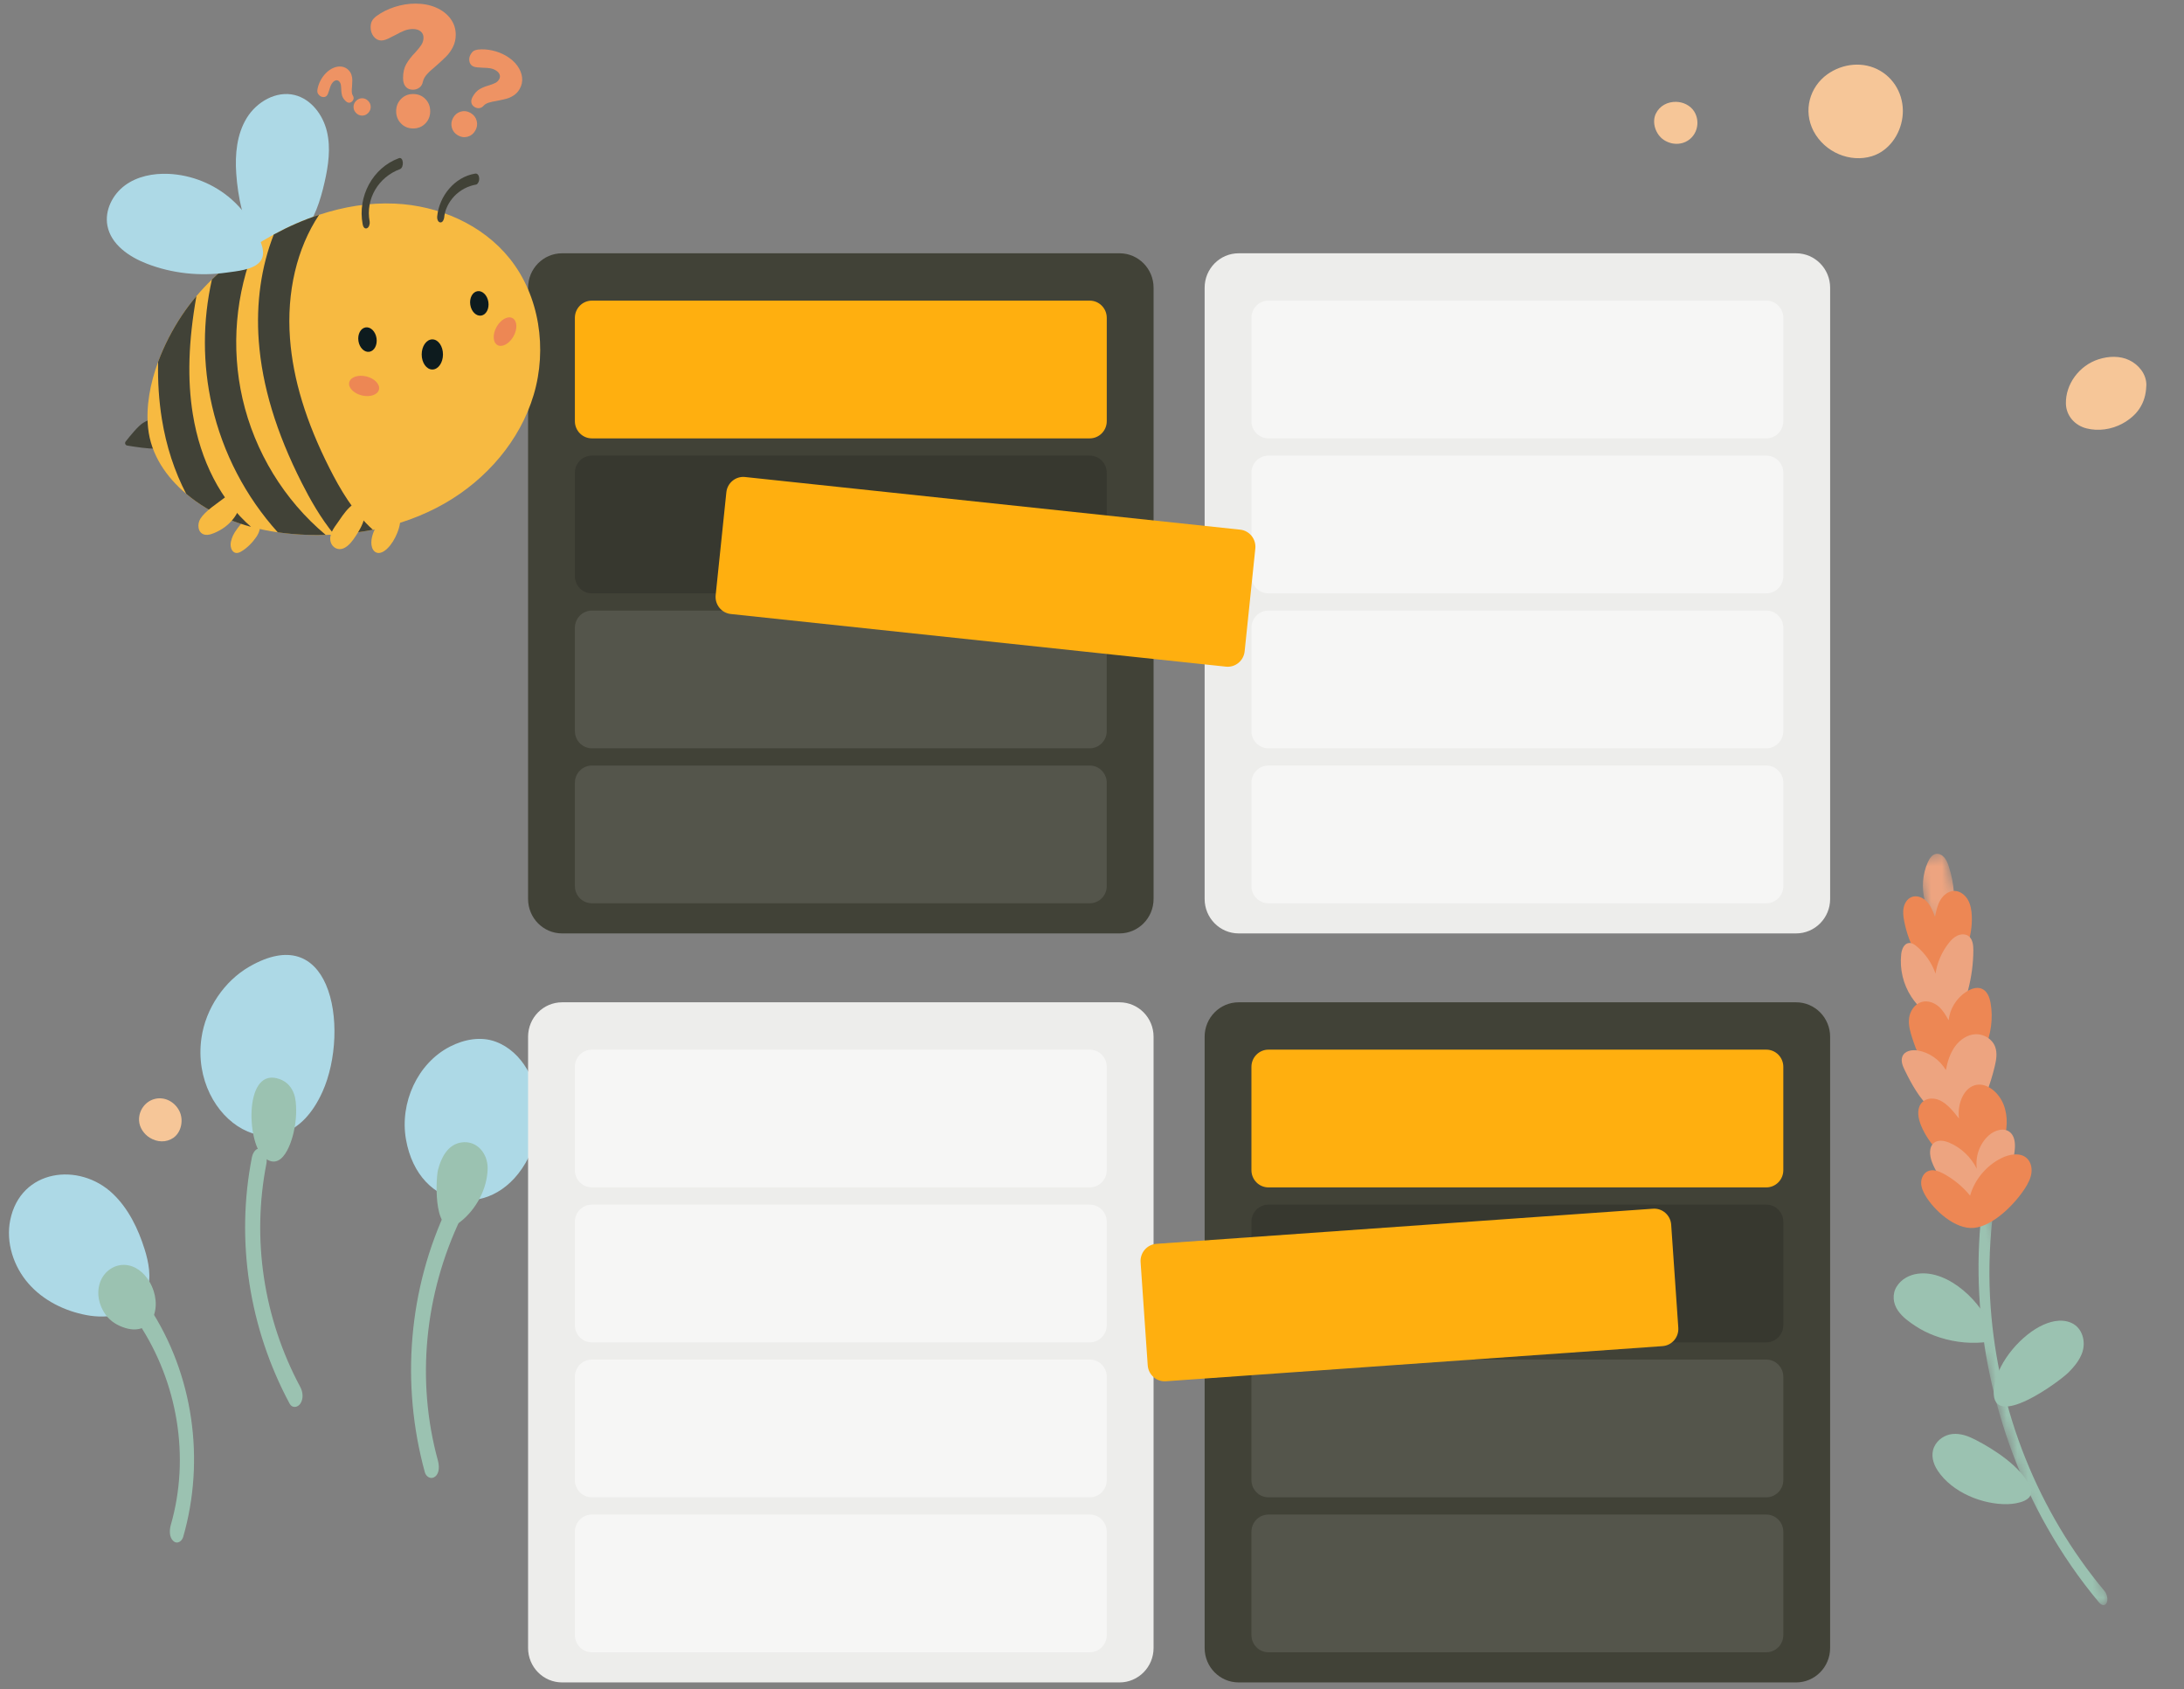 <svg width="203" height="157" viewBox="0 0 203 157" fill="none" xmlns="http://www.w3.org/2000/svg">
<rect x="0" y="0" width="203" height="157" fill="#808080" stroke="none"/>
<path fill-rule="evenodd" clip-rule="evenodd" d="M30.291 91.49C29.189 88.962 26.9 87.685 23.172 89.834C20.866 91.164 19.113 93.707 18.722 96.48C17.649 104.094 26.239 109.72 29.966 101.477C31.283 98.564 31.504 94.27 30.291 91.49Z" fill="#ADD9E6"/>
<path fill-rule="evenodd" clip-rule="evenodd" d="M27.913 128.899C24.489 122.518 23.386 115.151 24.764 108.13C24.846 107.714 24.763 106.974 24.275 106.783C23.768 106.586 23.484 107.191 23.414 107.548C21.891 115.299 23.148 123.411 26.922 130.447C27.155 130.881 27.663 130.811 27.913 130.447C28.224 129.996 28.158 129.356 27.913 128.899Z" fill="#9BC2B1"/>
<path fill-rule="evenodd" clip-rule="evenodd" d="M27.332 101.673C27.104 101.031 26.686 100.543 26.026 100.294C22.686 99.038 22.933 106.035 24.418 107.441C26.252 109.178 27.201 105.964 27.399 104.713C27.48 104.202 27.537 103.689 27.528 103.171C27.52 102.681 27.498 102.138 27.332 101.673Z" fill="#9BC2B1"/>
<path fill-rule="evenodd" clip-rule="evenodd" d="M48.973 99.343C48.295 98.196 47.307 97.26 46.068 96.803C44.67 96.286 43.114 96.597 41.82 97.263C38.8 98.816 37.146 102.486 37.731 105.866C38.898 112.609 46.117 113.571 49.134 107.547C50.398 105.023 50.425 101.799 48.973 99.343Z" fill="#ADD9E6"/>
<path fill-rule="evenodd" clip-rule="evenodd" d="M42.591 111.688C42.162 111.332 41.811 111.71 41.634 112.082C37.939 119.808 37.245 128.636 39.49 136.823C39.605 137.241 40.063 137.526 40.448 137.218C40.881 136.87 40.823 136.167 40.699 135.714C38.65 128.241 39.485 120.211 42.842 113.191C43.044 112.768 42.977 112.009 42.591 111.688Z" fill="#9BC2B1"/>
<path fill-rule="evenodd" clip-rule="evenodd" d="M42.847 106.175C41.598 106.382 40.999 107.608 40.718 108.694C40.466 109.671 40.285 115.514 42.791 113.541C44.272 112.375 45.295 110.464 45.326 108.584C45.349 107.218 44.336 105.928 42.847 106.175Z" fill="#9BC2B1"/>
<path fill-rule="evenodd" clip-rule="evenodd" d="M13.571 116.531C13.531 116.386 13.489 116.243 13.444 116.102C12.845 114.184 11.936 112.316 10.498 110.943C7.375 107.964 1.915 108.626 0.951 113.383C0.529 115.463 1.26 117.694 2.643 119.277C4.025 120.86 5.997 121.828 8.036 122.213C10.042 122.591 12.491 122.218 13.467 120.382C14.083 119.223 13.926 117.818 13.571 116.531Z" fill="#ADD9E6"/>
<path fill-rule="evenodd" clip-rule="evenodd" d="M13.845 121.444C13.585 121.048 13.162 121.045 12.902 121.444C12.631 121.858 12.627 122.581 12.902 122.997C16.512 128.47 17.688 135.402 15.878 141.709C15.745 142.171 15.712 142.859 16.117 143.212C16.489 143.537 16.913 143.227 17.03 142.818C19.087 135.651 17.975 127.704 13.845 121.444Z" fill="#9BC2B1"/>
<path fill-rule="evenodd" clip-rule="evenodd" d="M13.905 119.132C13.376 118.229 12.544 117.578 11.566 117.547C10.621 117.517 9.691 118.126 9.32 119.12C8.93 120.166 9.198 121.321 9.818 122.175C10.282 122.815 10.951 123.198 11.648 123.411C14.245 124.205 15.195 121.333 13.905 119.132Z" fill="#9BC2B1"/>
<mask id="mask0_422_3456" style="mask-type:alpha" maskUnits="userSpaceOnUse" x="177" y="79" width="6" height="8">
<path d="M177.793 80.018L180.72 79.107L182.754 85.881L179.828 86.792L177.793 80.018Z" fill="white"/>
</mask>
<g mask="url(#mask0_422_3456)">
<path fill-rule="evenodd" clip-rule="evenodd" d="M178.916 83.744C178.597 82.545 178.694 81.239 179.182 80.141C179.346 79.772 179.601 79.391 179.984 79.346C180.266 79.313 180.551 79.481 180.743 79.715C180.934 79.95 181.048 80.245 181.144 80.538C181.658 82.103 181.773 83.804 181.472 85.399C181.291 86.363 180.931 86.874 180.179 86.055C179.588 85.412 179.145 84.607 178.916 83.744Z" fill="#EDA480"/>
</g>
<path fill-rule="evenodd" clip-rule="evenodd" d="M176.991 85.594C176.911 85.18 176.857 84.751 176.944 84.339C177.03 83.927 177.279 83.532 177.661 83.371C178.148 83.165 178.73 83.395 179.097 83.783C179.465 84.171 179.665 84.689 179.857 85.192C179.965 84.657 180.078 84.111 180.354 83.644C180.631 83.177 181.107 82.797 181.643 82.793C182.164 82.79 182.642 83.149 182.908 83.608C183.173 84.067 183.256 84.612 183.277 85.144C183.346 86.905 182.747 88.584 181.77 90.015C181.402 90.554 180.636 90.921 179.972 90.856C179.235 90.785 178.499 89.373 178.136 88.726C177.592 87.754 177.201 86.692 176.991 85.594Z" fill="#ED8754"/>
<path fill-rule="evenodd" clip-rule="evenodd" d="M177.658 92.636C176.901 91.481 176.563 90.064 176.714 88.68C176.763 88.233 176.964 87.69 177.421 87.635C177.693 87.602 177.941 87.768 178.147 87.939C178.95 88.609 179.562 89.493 179.904 90.476C180.054 89.472 180.47 88.5 181.101 87.683C181.319 87.4 181.571 87.129 181.893 86.967C182.215 86.806 182.62 86.771 182.92 86.954C183.354 87.219 183.422 87.803 183.42 88.309C183.414 89.553 183.248 90.8 182.929 92.012C182.667 93.003 181.981 94.881 180.664 94.91C179.499 94.936 178.215 93.484 177.658 92.636Z" fill="#EDA480"/>
<path fill-rule="evenodd" clip-rule="evenodd" d="M179.428 99.548C178.548 98.741 178.107 97.595 177.742 96.472C177.545 95.863 177.361 95.228 177.451 94.586C177.541 93.944 177.973 93.289 178.629 93.109C179.181 92.957 179.769 93.172 180.183 93.526C180.596 93.88 180.867 94.358 181.131 94.827C181.215 93.776 181.843 92.754 182.776 92.156C183.184 91.894 183.699 91.708 184.147 91.862C184.699 92.052 184.927 92.665 185.024 93.221C185.273 94.637 185.06 96.132 184.47 97.484C184.025 98.504 183.123 100.342 181.803 100.425C180.93 100.479 180.035 100.105 179.428 99.548Z" fill="#ED8754"/>
<path fill-rule="evenodd" clip-rule="evenodd" d="M179.448 103.021C178.403 102.061 177.689 100.77 177.055 99.475C176.858 99.074 176.663 98.607 176.819 98.194C177.022 97.656 177.697 97.533 178.247 97.622C179.307 97.792 180.293 98.478 180.866 99.442C181.014 98.661 181.257 97.886 181.71 97.256C182.163 96.625 182.85 96.152 183.607 96.112C184.365 96.071 185.17 96.531 185.448 97.282C185.66 97.856 185.552 98.494 185.412 99.082C185.016 100.74 184.39 102.472 183.458 103.873C182.623 105.125 180.299 103.802 179.448 103.021Z" fill="#EDA480"/>
<mask id="mask1_422_3456" style="mask-type:alpha" maskUnits="userSpaceOnUse" x="180" y="112" width="17" height="39">
<path d="M180.456 113.486L184.925 112.099L196.051 149.015L191.581 150.401L180.456 113.486Z" fill="white"/>
</mask>
<g mask="url(#mask1_422_3456)">
<path fill-rule="evenodd" clip-rule="evenodd" d="M195.635 147.883C192.541 144.19 190.057 140.003 188.252 135.505C186.461 131.042 185.381 126.282 185.029 121.483C184.829 118.751 184.891 116.001 185.187 113.284C185.224 112.944 185.026 112.426 184.707 112.276C184.358 112.112 184.208 112.446 184.175 112.744C183.633 117.727 183.906 122.814 184.942 127.728C185.991 132.699 187.769 137.514 190.267 141.921C191.669 144.393 193.275 146.735 195.093 148.904C195.288 149.136 195.591 149.314 195.792 148.991C195.975 148.696 195.845 148.134 195.635 147.883Z" fill="#9BC2B1"/>
</g>
<path fill-rule="evenodd" clip-rule="evenodd" d="M185.106 123.532C184.315 121.13 181.166 117.981 178.264 118.366C177.467 118.471 176.732 118.868 176.303 119.547C175.845 120.27 175.959 121.149 176.42 121.806C176.838 122.404 177.451 122.848 178.066 123.246C178.6 123.593 179.173 123.884 179.777 124.111C181.215 124.653 182.77 124.89 184.339 124.749C184.36 124.748 184.38 124.742 184.401 124.738C185.199 124.614 185.298 124.114 185.106 123.532Z" fill="#9BC2B1"/>
<path fill-rule="evenodd" clip-rule="evenodd" d="M192.514 122.929C191.548 122.507 190.457 122.818 189.573 123.286C187.611 124.327 185.448 126.903 185.319 129.252C185.111 133.013 191.407 128.409 192.287 127.519C192.804 126.996 193.286 126.411 193.535 125.715C193.895 124.711 193.584 123.396 192.514 122.929Z" fill="#9BC2B1"/>
<path fill-rule="evenodd" clip-rule="evenodd" d="M188.674 138.131C187.847 136.276 185.279 134.653 183.618 133.799C182.953 133.456 182.235 133.188 181.485 133.263C180.768 133.334 180.082 133.785 179.777 134.465C179.446 135.203 179.674 136.007 180.099 136.654C181.441 138.699 184.3 139.84 186.615 139.781C187.425 139.761 189.237 139.484 188.71 138.216C188.699 138.188 188.686 138.159 188.674 138.131Z" fill="#9BC2B1"/>
<path fill-rule="evenodd" clip-rule="evenodd" d="M178.703 104.918C178.383 104.254 178.147 103.44 178.413 102.809C178.724 102.07 179.618 101.925 180.317 102.26C181.016 102.595 181.563 103.281 182.082 103.944C181.911 102.533 182.562 100.999 183.736 100.811C184.727 100.653 185.787 101.525 186.229 102.644C186.671 103.762 186.578 105.04 186.195 106.097C185.865 107.01 185.302 108.043 184.655 108.676C184.093 109.225 183.172 108.861 182.479 108.578C180.929 107.944 179.524 106.62 178.703 104.918Z" fill="#ED8754"/>
<path fill-rule="evenodd" clip-rule="evenodd" d="M179.568 107.972C179.349 107.378 179.273 106.601 179.756 106.211C180.154 105.888 180.74 106 181.211 106.202C182.295 106.667 183.21 107.54 183.743 108.617C183.579 107.474 184.013 106.264 184.856 105.511C185.411 105.015 186.306 104.742 186.86 105.247C187.25 105.601 187.314 106.199 187.278 106.731C187.17 108.321 186.351 109.817 185.148 110.799C184.61 111.238 183.991 111.719 183.297 111.494C182.549 111.253 181.81 110.833 181.209 110.317C180.484 109.692 179.905 108.882 179.568 107.972Z" fill="#EDA480"/>
<path fill-rule="evenodd" clip-rule="evenodd" d="M178.967 111.115C178.752 110.75 178.571 110.348 178.569 109.922C178.566 109.496 178.776 109.042 179.169 108.852C179.642 108.622 180.198 108.827 180.651 109.072C181.6 109.586 182.442 110.283 183.118 111.112C183.535 109.622 184.631 108.313 186.043 107.618C186.79 107.251 187.77 107.082 188.375 107.62C188.755 107.957 188.887 108.507 188.818 109.012C188.749 109.518 188.504 109.988 188.225 110.423C187.311 111.847 185.306 113.93 183.48 114.109C181.732 114.28 179.752 112.45 178.967 111.115Z" fill="#ED8754"/>
<path fill-rule="evenodd" clip-rule="evenodd" d="M173.994 14.515C175.546 14.037 176.622 12.53 176.832 10.89C177.052 9.17 176.275 7.472 174.78 6.588C173.204 5.657 171.247 5.9 169.841 6.911C168.213 8.083 167.575 10.269 168.566 12.185C169.618 14.169 171.968 15.138 173.994 14.515Z" fill="#F6C698"/>
<path fill-rule="evenodd" clip-rule="evenodd" d="M14.303 102.147C13.462 102.4 12.877 103.234 12.925 104.137C12.959 104.798 13.386 105.401 13.924 105.732C14.61 106.154 15.441 106.201 16.12 105.735C16.864 105.212 17.08 104.066 16.676 103.255C16.23 102.361 15.251 101.861 14.303 102.147Z" fill="#F6C698"/>
<path fill-rule="evenodd" clip-rule="evenodd" d="M157.25 12.76C157.853 12.116 157.948 11.098 157.46 10.339C157.103 9.785 156.435 9.479 155.806 9.464C155.004 9.445 154.26 9.825 153.902 10.572C153.516 11.401 153.897 12.503 154.647 13.001C155.475 13.549 156.57 13.487 157.25 12.76Z" fill="#F6C698"/>
<path fill-rule="evenodd" clip-rule="evenodd" d="M192.023 37.521C192.053 38.643 192.858 39.538 193.935 39.81C195.03 40.087 196.27 39.918 197.293 39.355C197.905 39.017 198.466 38.567 198.854 37.983C199.28 37.341 199.464 36.646 199.492 35.909C199.499 35.863 199.502 35.816 199.502 35.77C199.504 34.757 198.781 33.884 197.905 33.467C197.034 33.051 195.986 33.09 195.051 33.391C193.266 33.966 191.976 35.702 192.023 37.521Z" fill="#F6C698"/>
<path d="M166.944 23.538H115.133C113.386 23.538 111.969 24.971 111.969 26.738V83.543C111.969 85.31 113.386 86.743 115.133 86.743H166.944C168.692 86.743 170.109 85.31 170.109 83.543V26.738C170.109 24.971 168.692 23.538 166.944 23.538Z" fill="#EDEDEB"/>
<path opacity="0.5" d="M164.176 27.938H117.902C117.028 27.938 116.32 28.655 116.32 29.538V39.139C116.32 40.023 117.028 40.739 117.902 40.739H164.176C165.05 40.739 165.758 40.023 165.758 39.139V29.538C165.758 28.655 165.05 27.938 164.176 27.938Z" fill="white"/>
<path opacity="0.5" d="M164.176 56.741H117.902C117.028 56.741 116.32 57.457 116.32 58.341V67.942C116.32 68.825 117.028 69.542 117.902 69.542H164.176C165.05 69.542 165.758 68.825 165.758 67.942V58.341C165.758 57.457 165.05 56.741 164.176 56.741Z" fill="white"/>
<path opacity="0.5" d="M164.176 42.34H117.902C117.028 42.34 116.32 43.056 116.32 43.94V53.54C116.32 54.424 117.028 55.141 117.902 55.141H164.176C165.05 55.141 165.758 54.424 165.758 53.54V43.94C165.758 43.056 165.05 42.34 164.176 42.34Z" fill="white"/>
<path opacity="0.5" d="M164.176 71.142H117.902C117.028 71.142 116.32 71.858 116.32 72.742V82.343C116.32 83.227 117.028 83.943 117.902 83.943H164.176C165.05 83.943 165.758 83.227 165.758 82.343V72.742C165.758 71.858 165.05 71.142 164.176 71.142Z" fill="white"/>
<path d="M104.059 93.144H52.248C50.5 93.144 49.084 94.576 49.084 96.344V153.148C49.084 154.916 50.5 156.349 52.248 156.349H104.059C105.806 156.349 107.223 154.916 107.223 153.148V96.344C107.223 94.576 105.806 93.144 104.059 93.144Z" fill="#EDEDEB"/>
<path opacity="0.5" d="M101.29 97.544H55.016C54.142 97.544 53.434 98.26 53.434 99.144V108.745C53.434 109.629 54.142 110.345 55.016 110.345H101.29C102.164 110.345 102.872 109.629 102.872 108.745V99.144C102.872 98.26 102.164 97.544 101.29 97.544Z" fill="white"/>
<path opacity="0.5" d="M101.29 126.346H55.016C54.142 126.346 53.434 127.063 53.434 127.946V137.547C53.434 138.431 54.142 139.147 55.016 139.147H101.29C102.164 139.147 102.872 138.431 102.872 137.547V127.946C102.872 127.063 102.164 126.346 101.29 126.346Z" fill="white"/>
<path opacity="0.5" d="M101.29 111.945H55.016C54.142 111.945 53.434 112.662 53.434 113.545V123.146C53.434 124.03 54.142 124.746 55.016 124.746H101.29C102.164 124.746 102.872 124.03 102.872 123.146V113.545C102.872 112.662 102.164 111.945 101.29 111.945Z" fill="white"/>
<path opacity="0.5" d="M101.29 140.747H55.016C54.142 140.747 53.434 141.464 53.434 142.348V151.948C53.434 152.832 54.142 153.548 55.016 153.548H101.29C102.164 153.548 102.872 152.832 102.872 151.948V142.348C102.872 141.464 102.164 140.747 101.29 140.747Z" fill="white"/>
<path d="M104.059 23.538H52.248C50.5 23.538 49.084 24.971 49.084 26.738V83.543C49.084 85.31 50.5 86.743 52.248 86.743H104.059C105.806 86.743 107.223 85.31 107.223 83.543V26.738C107.223 24.971 105.806 23.538 104.059 23.538Z" fill="#414237"/>
<path d="M101.29 27.938H55.016C54.142 27.938 53.434 28.655 53.434 29.538V39.139C53.434 40.023 54.142 40.739 55.016 40.739H101.29C102.164 40.739 102.872 40.023 102.872 39.139V29.538C102.872 28.655 102.164 27.938 101.29 27.938Z" fill="#FFAF0F"/>
<path opacity="0.1" d="M101.29 56.741H55.016C54.142 56.741 53.434 57.457 53.434 58.341V67.942C53.434 68.825 54.142 69.542 55.016 69.542H101.29C102.164 69.542 102.872 68.825 102.872 67.942V58.341C102.872 57.457 102.164 56.741 101.29 56.741Z" fill="white"/>
<path opacity="0.2" d="M101.29 42.34H55.016C54.142 42.34 53.434 43.056 53.434 43.94V53.54C53.434 54.424 54.142 55.141 55.016 55.141H101.29C102.164 55.141 102.872 54.424 102.872 53.54V43.94C102.872 43.056 102.164 42.34 101.29 42.34Z" fill="#0F0F0F"/>
<path d="M115.272 49.221L69.252 44.329C68.383 44.236 67.604 44.874 67.513 45.753L66.521 55.301C66.429 56.18 67.06 56.967 67.929 57.06L113.949 61.952C114.818 62.044 115.597 61.407 115.688 60.528L116.68 50.98C116.772 50.101 116.141 49.313 115.272 49.221Z" fill="#FFAF0F"/>
<path opacity="0.1" d="M101.29 71.142H55.016C54.142 71.142 53.434 71.858 53.434 72.742V82.343C53.434 83.227 54.142 83.943 55.016 83.943H101.29C102.164 83.943 102.872 83.227 102.872 82.343V72.742C102.872 71.858 102.164 71.142 101.29 71.142Z" fill="white"/>
<path d="M166.944 93.144H115.133C113.385 93.144 111.969 94.576 111.969 96.344V153.148C111.969 154.916 113.385 156.349 115.133 156.349H166.944C168.691 156.349 170.108 154.916 170.108 153.148V96.344C170.108 94.576 168.691 93.144 166.944 93.144Z" fill="#414237"/>
<path d="M164.175 97.544H117.901C117.028 97.544 116.319 98.26 116.319 99.144V108.745C116.319 109.629 117.028 110.345 117.901 110.345H164.175C165.049 110.345 165.757 109.629 165.757 108.745V99.144C165.757 98.26 165.049 97.544 164.175 97.544Z" fill="#FFAF0F"/>
<path opacity="0.1" d="M164.175 126.346H117.901C117.028 126.346 116.319 127.063 116.319 127.946V137.547C116.319 138.431 117.028 139.147 117.901 139.147H164.175C165.049 139.147 165.757 138.431 165.757 137.547V127.946C165.757 127.063 165.049 126.346 164.175 126.346Z" fill="white"/>
<path opacity="0.2" d="M164.175 111.945H117.901C117.028 111.945 116.319 112.662 116.319 113.545V123.146C116.319 124.03 117.028 124.746 117.901 124.746H164.175C165.049 124.746 165.757 124.03 165.757 123.146V113.545C165.757 112.662 165.049 111.945 164.175 111.945Z" fill="#0F0F0F"/>
<path d="M153.646 112.326L107.484 115.591C106.613 115.653 105.956 116.417 106.017 117.299L106.679 126.876C106.74 127.758 107.496 128.423 108.367 128.361L154.529 125.096C155.4 125.034 156.057 124.27 155.996 123.388L155.334 113.811C155.273 112.929 154.517 112.265 153.646 112.326Z" fill="#FFAF0F"/>
<path opacity="0.1" d="M164.175 140.747H117.901C117.028 140.747 116.319 141.464 116.319 142.348V151.948C116.319 152.832 117.028 153.548 117.901 153.548H164.175C165.049 153.548 165.757 152.832 165.757 151.948V142.348C165.757 141.464 165.049 140.747 164.175 140.747Z" fill="white"/>
<path fill-rule="evenodd" clip-rule="evenodd" d="M24.131 48.588C23.704 46.792 21.936 49.14 21.664 49.752C21.501 50.117 21.361 50.531 21.482 50.932C21.535 51.11 21.648 51.286 21.825 51.356C22.039 51.441 22.25 51.355 22.435 51.244C22.981 50.917 23.473 50.417 23.831 49.89C24.092 49.506 24.241 49.053 24.131 48.588Z" fill="#F7BA41"/>
<path fill-rule="evenodd" clip-rule="evenodd" d="M37.209 48.163C37.202 47.878 37.133 47.565 36.929 47.398C36.705 47.214 36.417 47.295 36.186 47.452C36.066 47.534 35.953 47.637 35.845 47.751C35.505 48.08 35.206 48.464 34.973 48.906C34.704 49.418 34.453 50.043 34.53 50.646C34.571 50.964 34.716 51.234 34.975 51.345C35.206 51.444 35.468 51.365 35.684 51.227C36.113 50.953 36.483 50.44 36.73 49.951C36.999 49.42 37.223 48.778 37.209 48.163Z" fill="#F7BA41"/>
<path fill-rule="evenodd" clip-rule="evenodd" d="M21.958 16.121C21.835 14.349 22.007 12.483 22.931 10.971C23.854 9.459 25.675 8.411 27.383 8.83C28.915 9.206 30.015 10.663 30.386 12.213C30.758 13.762 30.52 15.393 30.166 16.947C29.775 18.663 29.219 20.394 28.105 21.747C27.107 22.96 24.869 24.585 23.756 22.721C22.619 20.817 22.109 18.311 21.958 16.121Z" fill="#ADD9E6"/>
<path fill-rule="evenodd" clip-rule="evenodd" d="M13.284 39.309C13.904 38.926 14.764 38.604 15.242 39.397C15.371 39.609 15.428 39.858 15.435 40.107C15.445 40.487 15.556 41.019 15.277 41.35C15.071 41.595 14.723 41.645 14.408 41.678C13.882 41.733 12.495 41.518 11.821 41.405C11.649 41.376 11.57 41.172 11.678 41.034C12.066 40.537 12.842 39.582 13.284 39.309Z" fill="#414237"/>
<path fill-rule="evenodd" clip-rule="evenodd" d="M49.604 36.696C48.327 40.971 45.198 44.559 41.36 46.765C39.281 47.959 37.008 48.765 34.66 49.23H34.658C33.473 49.465 32.27 49.612 31.061 49.68C30.802 49.694 30.54 49.705 30.278 49.711C29.723 49.726 29.167 49.726 28.612 49.707C27.681 49.675 26.747 49.6 25.82 49.467H25.818C24.98 49.347 24.148 49.181 23.333 48.96C21.863 48.563 20.449 47.993 19.142 47.202C18.503 46.815 17.884 46.376 17.304 45.886C15.455 44.328 14.023 42.256 13.765 39.775C13.555 37.762 13.958 35.627 14.696 33.63C15.266 32.084 16.037 30.618 16.88 29.348C17.304 28.711 17.765 28.099 18.258 27.516C18.711 26.978 19.192 26.465 19.697 25.975C20.928 24.776 22.298 23.716 23.749 22.793C24.188 22.513 24.635 22.248 25.086 21.994C25.204 21.927 25.325 21.861 25.446 21.796C26.793 21.064 28.207 20.44 29.66 19.962C31.937 19.212 34.315 18.814 36.704 18.922C40.755 19.102 44.822 20.841 47.375 24.027C50.154 27.495 50.878 32.423 49.604 36.696Z" fill="#F7BA41"/>
<path fill-rule="evenodd" clip-rule="evenodd" d="M37.07 14.703C34.629 15.6 33.224 18.264 33.707 20.827C33.742 21.017 33.843 21.289 34.087 21.219C34.305 21.156 34.397 20.789 34.361 20.595C33.961 18.471 35.185 16.451 37.176 15.719C37.574 15.572 37.524 14.536 37.07 14.703Z" fill="#414237"/>
<path fill-rule="evenodd" clip-rule="evenodd" d="M44.537 16.527C44.514 16.309 44.396 16.095 44.157 16.135C42.246 16.454 40.82 18.221 40.635 20.126C40.616 20.317 40.691 20.653 40.928 20.669C41.172 20.687 41.275 20.359 41.293 20.172C41.298 20.123 41.304 20.073 41.309 20.024C41.31 20.02 41.31 20.018 41.311 20.014C41.315 19.99 41.32 19.966 41.325 19.942C41.343 19.845 41.367 19.748 41.393 19.653C41.407 19.605 41.422 19.557 41.438 19.509C41.443 19.494 41.466 19.432 41.469 19.424C41.505 19.332 41.544 19.242 41.587 19.153C41.735 18.843 41.959 18.513 42.219 18.24C42.759 17.671 43.483 17.281 44.263 17.151C44.355 17.135 44.442 16.999 44.476 16.926C44.531 16.807 44.551 16.656 44.537 16.527Z" fill="#414237"/>
<path fill-rule="evenodd" clip-rule="evenodd" d="M34.658 49.23C33.473 49.465 32.269 49.612 31.061 49.68C29.785 48.121 28.82 46.399 28.049 44.876C25.672 40.183 24.364 35.867 24.052 31.684C23.791 28.168 24.277 24.776 25.446 21.796C26.793 21.064 28.207 20.44 29.66 19.962C27.591 23.073 26.631 27.144 26.955 31.464C27.238 35.247 28.442 39.196 30.639 43.535C31.587 45.408 32.858 47.619 34.658 49.23Z" fill="#414237"/>
<path fill-rule="evenodd" clip-rule="evenodd" d="M30.277 49.711C29.722 49.726 29.167 49.726 28.612 49.707C27.68 49.675 26.747 49.6 25.82 49.467H25.818C22.836 46.157 20.709 42.092 19.705 37.705C18.821 33.844 18.832 29.817 19.697 25.975C20.927 24.776 22.297 23.716 23.749 22.793C21.888 27.277 21.458 32.298 22.541 37.043C23.672 41.989 26.412 46.477 30.277 49.711Z" fill="#414237"/>
<path fill-rule="evenodd" clip-rule="evenodd" d="M23.333 48.96C21.863 48.563 20.449 47.993 19.142 47.202C18.503 46.815 17.884 46.376 17.304 45.886C16.223 43.816 15.455 41.478 15.048 38.954C14.775 37.264 14.657 35.503 14.696 33.63C15.266 32.084 16.038 30.618 16.88 29.348C17.304 28.711 17.765 28.099 18.258 27.516C17.507 31.745 17.404 35.27 17.921 38.481C18.624 42.839 20.537 46.533 23.333 48.96Z" fill="#414237"/>
<path fill-rule="evenodd" clip-rule="evenodd" d="M21.518 18.522C19.899 17.096 17.792 16.247 15.647 16.157C14.231 16.098 12.756 16.383 11.611 17.229C10.466 18.074 9.72 19.549 9.981 20.958C10.305 22.715 11.992 23.863 13.642 24.503C15.994 25.413 18.577 25.689 21.069 25.331C21.976 25.201 23.529 25.089 24.169 24.319C24.797 23.564 24.231 22.442 23.878 21.687C23.316 20.484 22.511 19.396 21.518 18.522Z" fill="#ADD9E6"/>
<path fill-rule="evenodd" clip-rule="evenodd" d="M34.997 31.426C35.093 32.052 34.795 32.618 34.331 32.691C33.867 32.764 33.413 32.316 33.317 31.691C33.221 31.065 33.519 30.499 33.983 30.426C34.447 30.353 34.901 30.801 34.997 31.426Z" fill="#0D1B1E"/>
<path fill-rule="evenodd" clip-rule="evenodd" d="M45.393 28.062C45.489 28.687 45.191 29.254 44.727 29.327C44.263 29.4 43.809 28.952 43.713 28.326C43.617 27.7 43.915 27.134 44.379 27.061C44.843 26.988 45.297 27.436 45.393 28.062Z" fill="#0D1B1E"/>
<path fill-rule="evenodd" clip-rule="evenodd" d="M35.225 36.201C35.11 36.688 34.397 36.933 33.634 36.748C32.87 36.563 32.346 36.017 32.461 35.53C32.577 35.042 33.29 34.797 34.053 34.982C34.816 35.168 35.341 35.713 35.225 36.201Z" fill="#ED8754"/>
<path fill-rule="evenodd" clip-rule="evenodd" d="M47.653 29.573C48.082 29.824 48.112 30.584 47.719 31.272C47.327 31.959 46.661 32.314 46.231 32.063C45.802 31.812 45.772 31.052 46.164 30.364C46.557 29.677 47.223 29.322 47.653 29.573Z" fill="#ED8754"/>
<path d="M40.185 34.339C40.731 34.339 41.174 33.712 41.174 32.939C41.174 32.166 40.731 31.539 40.185 31.539C39.639 31.539 39.196 32.166 39.196 32.939C39.196 33.712 39.639 34.339 40.185 34.339Z" fill="#0D1B1E"/>
<path fill-rule="evenodd" clip-rule="evenodd" d="M21.999 46.244C21.686 45.859 21.189 46.007 20.853 46.269C20.178 46.792 19.082 47.477 18.622 48.211C18.321 48.689 18.364 49.514 18.996 49.679C19.371 49.778 19.821 49.581 20.159 49.422C20.884 49.08 21.531 48.528 21.949 47.834C22.23 47.367 22.377 46.707 21.999 46.244Z" fill="#F7BA41"/>
<path fill-rule="evenodd" clip-rule="evenodd" d="M33.753 47.147C33.074 45.876 31.771 48.026 31.402 48.546C31.026 49.074 30.528 49.703 30.746 50.4C30.909 50.919 31.462 51.176 31.956 50.947C32.441 50.722 32.796 50.226 33.081 49.787C33.444 49.227 33.852 48.533 33.902 47.851C33.92 47.609 33.863 47.353 33.753 47.147Z" fill="#F7BA41"/>
<path d="M38.38 8.337C38.613 8.337 38.816 8.27 38.988 8.137C39.16 8.004 39.268 7.816 39.313 7.572C39.368 7.339 39.493 7.114 39.688 6.898C39.882 6.682 40.162 6.424 40.529 6.125C40.917 5.781 41.233 5.487 41.478 5.243C41.722 4.999 41.93 4.705 42.102 4.361C42.274 4.018 42.36 3.641 42.36 3.23C42.36 2.676 42.199 2.18 41.877 1.742C41.555 1.304 41.111 0.96 40.545 0.71C39.979 0.461 39.335 0.336 38.613 0.336C37.969 0.336 37.328 0.439 36.69 0.644C36.052 0.849 35.483 1.135 34.983 1.5C34.794 1.645 34.658 1.794 34.575 1.95C34.492 2.105 34.45 2.299 34.45 2.532C34.45 2.875 34.547 3.167 34.742 3.405C34.936 3.643 35.172 3.763 35.449 3.763C35.682 3.763 35.988 3.657 36.365 3.447L36.765 3.247C37.076 3.07 37.356 2.934 37.606 2.839C37.856 2.745 38.108 2.698 38.364 2.698C38.675 2.698 38.919 2.77 39.096 2.914C39.274 3.058 39.363 3.252 39.363 3.496C39.363 3.74 39.299 3.962 39.171 4.162C39.044 4.361 38.852 4.6 38.597 4.877C38.242 5.243 37.964 5.601 37.764 5.95C37.564 6.299 37.464 6.734 37.464 7.256C37.464 7.599 37.545 7.865 37.706 8.054C37.867 8.243 38.092 8.337 38.38 8.337ZM38.397 11.937C38.856 11.937 39.236 11.783 39.536 11.475C39.837 11.167 39.987 10.788 39.987 10.337C39.987 9.886 39.837 9.507 39.536 9.199C39.236 8.891 38.856 8.737 38.397 8.737C37.949 8.737 37.575 8.891 37.274 9.199C36.974 9.507 36.823 9.886 36.823 10.337C36.823 10.788 36.974 11.167 37.274 11.475C37.575 11.783 37.949 11.937 38.397 11.937Z" fill="#EE9364"/>
<path d="M44.125 9.953C44.266 10.036 44.412 10.067 44.562 10.047C44.713 10.027 44.843 9.951 44.955 9.819C45.069 9.698 45.222 9.606 45.415 9.544C45.608 9.481 45.867 9.424 46.193 9.372C46.547 9.302 46.84 9.235 47.073 9.174C47.306 9.113 47.533 9.008 47.757 8.861C47.98 8.713 48.163 8.515 48.304 8.266C48.496 7.93 48.571 7.572 48.527 7.193C48.483 6.813 48.333 6.448 48.076 6.096C47.819 5.744 47.472 5.441 47.035 5.185C46.644 4.957 46.22 4.793 45.762 4.691C45.304 4.589 44.86 4.561 44.431 4.606C44.267 4.627 44.132 4.669 44.028 4.734C43.924 4.798 43.832 4.901 43.751 5.043C43.632 5.251 43.59 5.462 43.626 5.675C43.661 5.888 43.763 6.044 43.931 6.142C44.072 6.225 44.294 6.269 44.595 6.275L44.907 6.296C45.157 6.298 45.373 6.315 45.557 6.346C45.742 6.378 45.911 6.438 46.066 6.529C46.254 6.639 46.377 6.769 46.435 6.919C46.493 7.07 46.48 7.219 46.395 7.366C46.311 7.514 46.195 7.626 46.049 7.702C45.902 7.778 45.704 7.855 45.453 7.932C45.111 8.028 44.819 8.147 44.577 8.288C44.335 8.429 44.124 8.657 43.944 8.973C43.825 9.182 43.781 9.372 43.814 9.543C43.846 9.714 43.95 9.851 44.125 9.953ZM42.553 12.573C42.851 12.747 43.154 12.791 43.464 12.705C43.773 12.619 44.011 12.43 44.179 12.137C44.346 11.844 44.389 11.541 44.308 11.227C44.227 10.913 44.037 10.669 43.739 10.495C43.448 10.325 43.148 10.283 42.838 10.369C42.529 10.455 42.291 10.644 42.123 10.937C41.956 11.23 41.913 11.533 41.994 11.847C42.075 12.161 42.261 12.403 42.553 12.573Z" fill="#EE9364"/>
<path d="M32.734 9.418C32.809 9.343 32.852 9.256 32.865 9.159C32.878 9.061 32.853 8.966 32.79 8.874C32.735 8.782 32.704 8.67 32.698 8.539C32.691 8.408 32.7 8.236 32.722 8.022C32.737 7.788 32.746 7.593 32.747 7.436C32.748 7.28 32.721 7.12 32.668 6.955C32.615 6.79 32.523 6.642 32.394 6.512C32.22 6.335 32.013 6.229 31.772 6.194C31.532 6.158 31.283 6.191 31.024 6.294C30.765 6.397 30.521 6.565 30.291 6.797C30.087 7.004 29.915 7.243 29.776 7.514C29.638 7.785 29.547 8.058 29.503 8.336C29.488 8.442 29.492 8.534 29.514 8.61C29.537 8.686 29.584 8.761 29.657 8.835C29.766 8.945 29.888 9.006 30.025 9.019C30.162 9.033 30.274 8.995 30.363 8.905C30.437 8.83 30.501 8.699 30.555 8.51L30.619 8.318C30.662 8.161 30.709 8.028 30.759 7.918C30.808 7.807 30.874 7.711 30.955 7.629C31.054 7.529 31.154 7.473 31.256 7.462C31.358 7.45 31.448 7.484 31.524 7.561C31.601 7.639 31.65 7.73 31.673 7.835C31.695 7.939 31.709 8.077 31.715 8.247C31.717 8.478 31.741 8.681 31.787 8.856C31.834 9.032 31.939 9.203 32.103 9.368C32.211 9.478 32.32 9.537 32.431 9.545C32.541 9.553 32.642 9.511 32.734 9.418ZM34.215 10.505C34.378 10.341 34.458 10.151 34.457 9.935C34.456 9.718 34.376 9.531 34.218 9.371C34.061 9.212 33.875 9.131 33.661 9.13C33.447 9.129 33.259 9.21 33.097 9.374C32.938 9.534 32.86 9.723 32.861 9.939C32.863 10.155 32.942 10.343 33.1 10.503C33.257 10.662 33.443 10.742 33.657 10.744C33.871 10.745 34.057 10.666 34.215 10.505Z" fill="#EE9364"/>
</svg>
